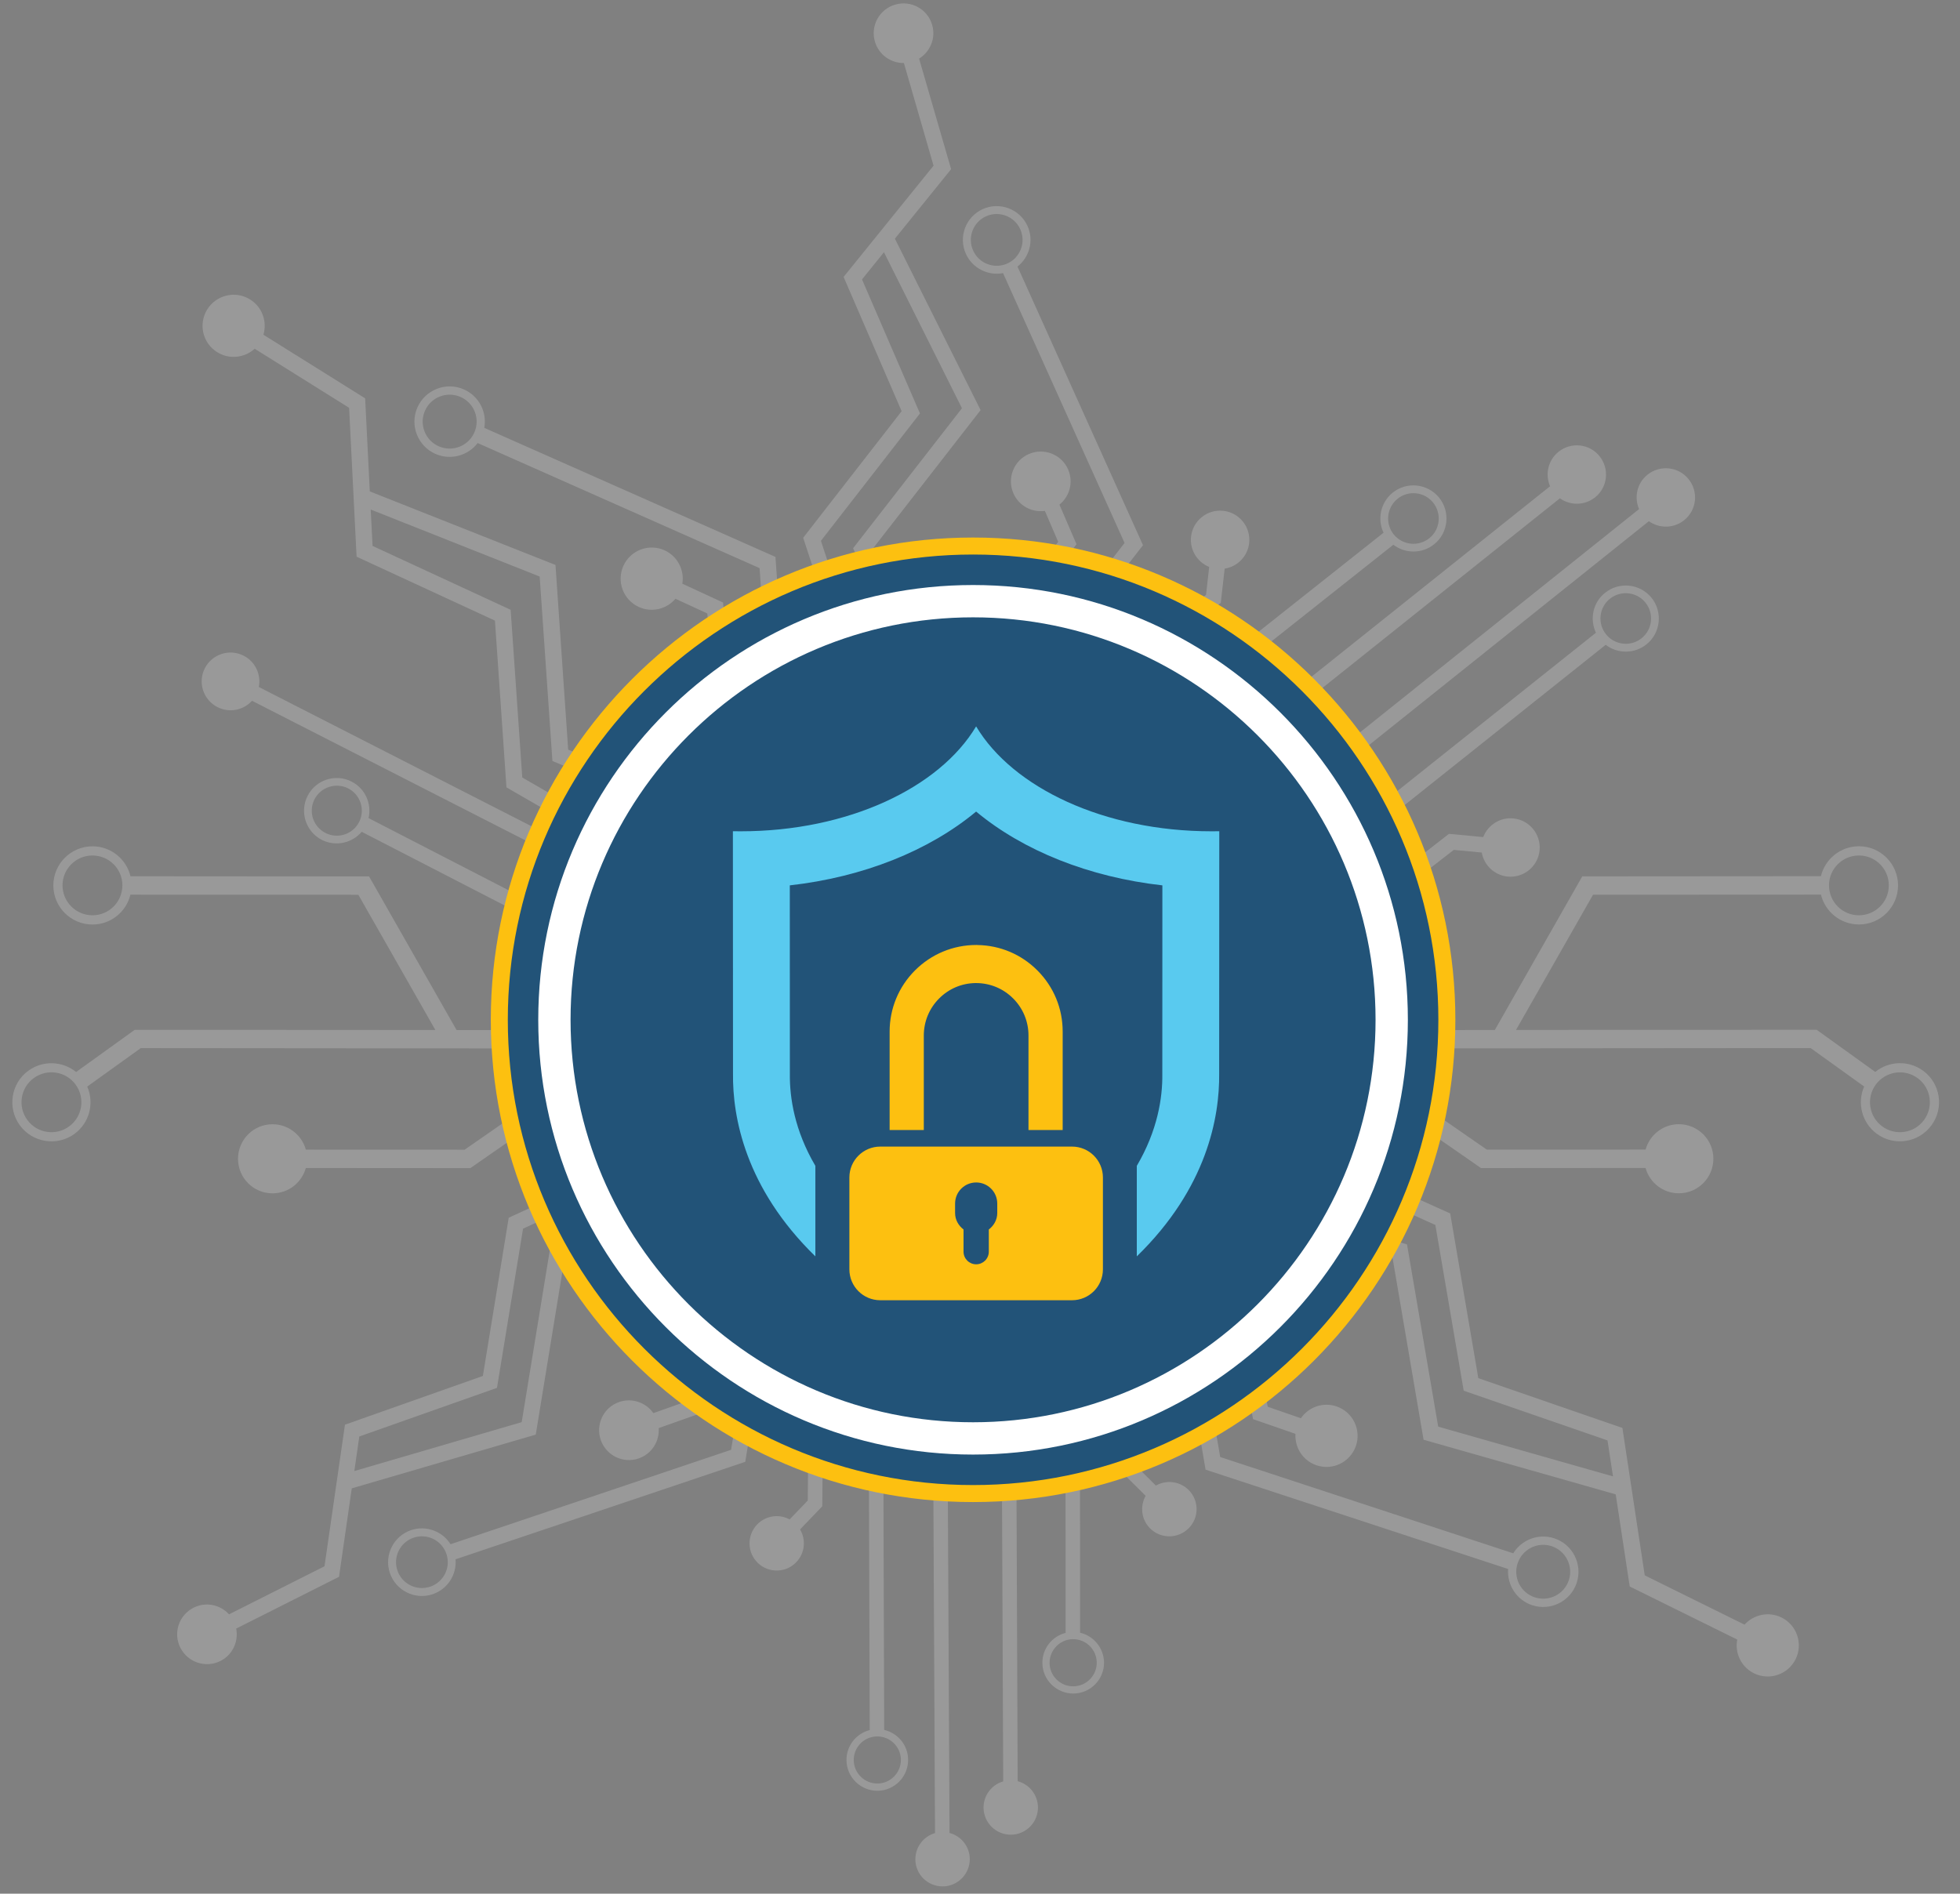 <svg xmlns="http://www.w3.org/2000/svg" id="Layer_1" viewBox="0 0 345.79 334.12"><rect x="0" y="0" width="345.79" height="334.12" fill="#808080" stroke="none"/><style>.st0{display:none;fill:#050606;stroke:#000;stroke-miterlimit:10}.st1{fill:#fff}.st1,.st2{opacity:.2}.st3{fill:#fff}.st6{fill:#fdc010}</style><path d="M2.18 0H345.8v332.84H2.18z" class="st0"/><path d="M-124.58-187.29H470.7v814.71h-595.28z" class="st0"/><path d="M339.27 188.91c-2.58-1.89-6.06-1.71-8.43.22l-10.34-7.44-53.04.03 13.59-23.86 40.21-.02c.73 3.02 3.46 5.27 6.7 5.27 3.81.01 6.9-3.09 6.9-6.9-.01-3.81-3.1-6.9-6.91-6.9-3.25.01-5.97 2.26-6.7 5.28l-42.1.03-15.43 27.11-30.35.02v4.95l27.91 19.39 29.03-.02c.72 2.58 3.07 4.47 5.88 4.47 3.36 0 6.09-2.73 6.09-6.1 0-3.36-2.73-6.09-6.09-6.09-2.8 0-5.16 1.9-5.87 4.48l-28.01.01-25.72-17.85 82.85-.07 9.44 6.78c-1.27 2.9-.42 6.39 2.23 8.34 3.07 2.25 7.39 1.58 9.64-1.49 2.26-3.06 1.6-7.4-1.48-9.64zm-11.32-37.97c2.92-.01 5.28 2.36 5.28 5.27.01 2.91-2.36 5.28-5.27 5.28-2.91.01-5.28-2.36-5.28-5.28-.01-2.9 2.36-5.27 5.27-5.27zm11.5 46.66c-1.72 2.36-5.03 2.86-7.38 1.14-2.35-1.72-2.86-5.03-1.14-7.38 1.73-2.35 5.03-2.86 7.38-1.14-.59-.43-1.17-.86 0 0 .43.31.62.45.66.48-.08-.06-.37-.27-.66-.48 2.36 1.72 2.86 5.03 1.14 7.38zM3.51 198.56c2.25 3.06 6.58 3.73 9.64 1.49 2.66-1.95 3.51-5.44 2.24-8.34l9.44-6.78 82.85.07-25.71 17.85-28.01-.01c-.71-2.58-3.07-4.47-5.87-4.48-3.37-.01-6.09 2.72-6.1 6.09 0 3.37 2.72 6.1 6.09 6.1 2.8 0 5.16-1.89 5.87-4.47l29.03.02 27.92-19.39v-4.95l-30.35-.02-15.44-27.11-42.09-.03c-.73-3.02-3.45-5.28-6.7-5.28-3.81 0-6.9 3.09-6.91 6.9 0 3.8 3.09 6.9 6.9 6.9 3.25.01 5.97-2.25 6.7-5.27l40.21.02 13.59 23.86-53.04-.03-10.34 7.44c-2.38-1.93-5.85-2.11-8.43-.22-3.08 2.23-3.74 6.57-1.49 9.64zm18.08-42.35c0 2.92-2.37 5.29-5.28 5.28-2.91 0-5.28-2.37-5.28-5.28s2.37-5.28 5.29-5.27c2.91 0 5.28 2.37 5.27 5.27zM5.95 190.22c-.29.21-.58.43-.65.48.04-.03.23-.18.65-.48 1.17-.86.59-.44 0 0 2.36-1.73 5.67-1.22 7.39 1.14 1.72 2.35 1.21 5.66-1.14 7.38-2.35 1.72-5.66 1.22-7.38-1.14-1.73-2.35-1.22-5.66 1.13-7.38z" class="st1"/><g class="st2"><path d="M179.54 314.27l-.29-71.83c-.85.01-1.7 0-2.56-.02l.3 71.88c-2.02.58-3.49 2.46-3.47 4.67.04 2.65 2.21 4.77 4.86 4.74 2.64-.03 4.77-2.2 4.74-4.85-.03-2.22-1.54-4.05-3.58-4.59zM209.69 262.87c-1.57-1.55-3.93-1.8-5.77-.76l-3.27-3.26.3-22.61c-.79.71-1.65 1.34-2.57 1.91l-.28 21.77 4.02 4c-1.03 1.83-.77 4.2.79 5.75 1.88 1.87 4.92 1.86 6.79-.02 1.88-1.86 1.87-4.91-.01-6.78zM190.55 288.07l-.02-46.82c-.83.2-1.68.37-2.55.51l.02 46.34c-2.38.6-4.13 2.77-4.1 5.33.03 2.99 2.51 5.4 5.5 5.37 3-.03 5.41-2.5 5.38-5.5-.05-2.55-1.85-4.68-4.23-5.23zm-1.17 9.46c-2.29.03-4.19-1.82-4.21-4.11-.02-2.29 1.82-4.18 4.11-4.21 2.3-.03 4.18 1.82 4.21 4.11.02 2.3-1.81 4.18-4.11 4.21zM167.52 323.4l-.41-81.7c-.85-.1-1.7-.21-2.55-.33l.4 82.05c-2.02.59-3.49 2.46-3.47 4.67.03 2.65 2.2 4.77 4.86 4.74 2.64-.03 4.77-2.21 4.74-4.86-.02-2.2-1.54-4.03-3.57-4.57zM145.31 237.8c-.89-.19-1.74-.38-2.55-.55l-.25 27.5-3.2 3.33c-1.85-1-4.21-.69-5.74.9-1.83 1.92-1.77 4.95.14 6.79 1.91 1.83 4.95 1.77 6.78-.15 1.53-1.59 1.73-3.97.66-5.77l3.92-4.09.24-27.96zM155.99 305.22l-.2-65.28c-.87-.16-1.72-.32-2.56-.49l.21 65.8c-2.38.6-4.13 2.77-4.1 5.33.03 3 2.51 5.41 5.5 5.38 2.99-.04 5.41-2.51 5.37-5.5-.02-2.56-1.82-4.68-4.22-5.24zm-1.16 9.46c-2.29.03-4.18-1.82-4.21-4.1-.03-2.3 1.81-4.19 4.11-4.21 2.3-.03 4.18 1.82 4.21 4.1.02 2.29-1.82 4.18-4.11 4.21z" class="st3"/></g><g class="st2"><path d="M44.46 123.64l67.87 34.66c.4-.8.83-1.6 1.26-2.4l-67.93-34.69c.44-2.19-.62-4.49-2.71-5.54-2.51-1.26-5.57-.24-6.83 2.27-1.26 2.51-.24 5.57 2.27 6.83 2.11 1.06 4.58.53 6.07-1.13zM63.81 146.76l44.16 22.76c.22-.88.48-1.76.76-2.65l-43.71-22.53c.59-2.54-.6-5.24-3.03-6.46-2.84-1.43-6.32-.27-7.74 2.58-1.43 2.84-.27 6.32 2.57 7.75 2.44 1.2 5.32.53 6.99-1.45zm-8.34-5.7c1.09-2.17 3.75-3.06 5.93-1.97 2.17 1.09 3.06 3.75 1.97 5.92-1.09 2.18-3.75 3.06-5.92 1.97-2.19-1.1-3.08-3.75-1.98-5.92z" class="st3"/></g><g class="st2"><path d="M273.47 85.79l-60.26 48.12c.57.71 1.13 1.43 1.69 2.17l60.3-48.16c1.84 1.31 4.39 1.3 6.24-.19 2.21-1.79 2.54-5.03.75-7.25-1.79-2.21-5.03-2.55-7.25-.75-1.84 1.49-2.37 3.98-1.47 6.06zM210.13 94.67c-.26 2.36 1.1 4.51 3.2 5.36l-.56 4.93-19.23 14.81c1.12.2 2.23.5 3.32.89l18.51-14.28.69-6.05c2.23-.35 4.05-2.15 4.32-4.5.32-2.83-1.72-5.38-4.54-5.7-2.84-.32-5.39 1.72-5.71 4.54zM244.09 93.99l-39.39 31.22c.72.57 1.43 1.17 2.13 1.81l38.99-30.91c2.09 1.6 5.08 1.63 7.22-.1 2.5-2.02 2.88-5.71.85-8.21-2.03-2.5-5.71-2.89-8.21-.86-2.13 1.74-2.72 4.68-1.59 7.05zm8.74-5.32c1.55 1.92 1.26 4.74-.65 6.28-1.91 1.55-4.73 1.26-6.29-.65-1.55-1.92-1.25-4.73.66-6.29 1.91-1.55 4.73-1.26 6.28.66zM289.17 89.82l-68.49 54.8c.48.79.96 1.57 1.43 2.37l68.79-55.03c1.84 1.31 4.39 1.3 6.24-.19 2.22-1.79 2.55-5.03.75-7.25-1.79-2.21-5.04-2.54-7.25-.75-1.84 1.48-2.37 3.98-1.47 6.05zM231.93 165.57c.43.88.84 1.71 1.24 2.5l23.31-18.12 4.94.47c.39 2.23 2.22 4.01 4.58 4.24 2.84.27 5.35-1.81 5.62-4.65.26-2.82-1.81-5.34-4.64-5.61-2.36-.23-4.5 1.19-5.3 3.29l-6.05-.57-23.7 18.45zM281.56 111.64l-54.81 43.68c.44.84.87 1.66 1.29 2.48l55.24-44.03c2.09 1.6 5.09 1.63 7.22-.1 2.5-2.02 2.88-5.71.86-8.21-2.03-2.49-5.71-2.88-8.21-.85-2.14 1.71-2.72 4.65-1.59 7.03zm8.73-5.33c1.55 1.92 1.26 4.73-.65 6.28-1.92 1.56-4.73 1.26-6.28-.65-1.56-1.92-1.26-4.73.64-6.28 1.92-1.55 4.74-1.26 6.29.65z" class="st3"/></g><path d="M164.46 4.4c-.81-2.8-3.73-4.4-6.52-3.59-2.79.81-4.4 3.72-3.59 6.51.67 2.33 2.81 3.83 5.12 3.8l5.23 18.11-15.87 19.63 10.24 23.69-17.37 22.33 7.66 23.36 35.13.02 17.16-22.07-22.14-49.16c2.12-1.66 2.92-4.6 1.77-7.15.12.27.24.53.32.7-.06-.13-.16-.35-.32-.7-.24-.54-.36-.78-.39-.84.04.09.22.46.39.84-1.35-3-4.9-4.34-7.89-2.99-3 1.35-4.34 4.89-2.99 7.89 1.16 2.56 3.91 3.91 6.56 3.41L198.4 95.8l-15.29 19.66-31.72-.02-6.56-20.02 17.47-22.47-10.22-23.65 3.87-4.8 13.76 27.53-19.21 24.71 5.97 12.47 23.26-.03 10.19-13.16-3.01-6.98c1.8-1.45 2.5-3.96 1.54-6.19-1.14-2.67-4.25-3.89-6.92-2.75-2.67 1.15-3.9 4.25-2.75 6.92.96 2.23 3.27 3.44 5.56 3.12l2.35 5.46-8.27 10.7-20.15.2-4.51-9.41L173 72.36l-15.12-30.25 9.92-12.26-5.65-19.51c1.97-1.21 2.98-3.62 2.31-5.94zm13.26 42.09c-2.29 1.04-5.01.01-6.04-2.29-1.03-2.3-.01-5.01 2.29-6.04 2.29-1.03 5-.01 6.03 2.29 1.04 2.3.01 5.01-2.28 6.04zM44.13 52.84c-2.57-1.61-5.95-.82-7.56 1.74-1.61 2.57-.83 5.95 1.74 7.55 2.14 1.34 4.84 1.02 6.62-.6l16.66 10.42 1.32 26.27 24.41 11.28 2.03 29.42 22.18 12.81 27.29-24.4-2.01-29.07-51.37-22.77c.5-2.76-.92-5.6-3.59-6.78.28.13.56.24.74.32-.14-.06-.37-.16-.74-.32-.56-.25-.82-.36-.89-.39.09.04.49.21.89.39-3.13-1.39-6.81.03-8.2 3.16-1.4 3.13.03 6.82 3.16 8.21 2.68 1.18 5.76.32 7.46-1.91l49.74 22.07 1.79 25.89-24.65 22.03-19.01-10.98-2.05-29.59-24.36-11.27-.33-6.42 29.81 11.82 2.25 32.55 13.3 5.53 18.04-16.19-1.23-17.3-7.19-3.32c.39-2.38-.81-4.81-3.1-5.88-2.74-1.27-6-.07-7.28 2.68-1.27 2.76-.07 6.02 2.68 7.29 2.29 1.06 4.93.4 6.49-1.44l5.62 2.6 1.01 14.06-15.51 14.15-10.05-4.18L98 99.68 65.24 86.7l-.82-16.42-17.95-11.22c.69-2.31-.2-4.88-2.34-6.22zm39.55 23.48c-1.07 2.4-3.88 3.48-6.28 2.42-2.4-1.06-3.49-3.88-2.42-6.28 1.06-2.4 3.88-3.48 6.28-2.42 2.41 1.06 3.49 3.88 2.42 6.28zM309.44 295.23c2.72 1.34 6.01.22 7.35-2.49 1.34-2.72.23-6-2.48-7.35-2.26-1.12-4.92-.53-6.53 1.26l-17.61-8.7-3.94-26.01-25.42-8.78-4.96-29.06-23.36-10.53-24.71 27.01 4.91 28.72 53.38 17.53c-.22 2.79 1.48 5.48 4.25 6.39-.29-.1-.58-.19-.76-.25.15.05.38.13.76.25.58.19.85.28.92.3-.09-.03-.51-.16-.92-.3 3.26 1.07 6.78-.71 7.85-3.96 1.07-3.26-.71-6.78-3.97-7.85-2.79-.91-5.76.26-7.23 2.65l-51.7-16.99-4.37-25.58 22.32-24.39 20.01 9.03 5 29.24 25.37 8.77.97 6.35-30.84-8.78-5.5-32.15-13.79-4.17-16.34 17.91 2.96 17.09 7.49 2.59c-.15 2.4 1.29 4.71 3.68 5.54 2.86.99 5.98-.53 6.98-3.39.99-2.87-.53-5.99-3.39-6.98-2.39-.83-4.95.09-6.31 2.08l-5.86-2.03-2.41-13.88 14.01-15.64 10.41 3.15 5.49 32.19 33.9 9.64 2.47 16.25 18.97 9.37c-.46 2.36.69 4.83 2.95 5.95zm-41.7-19.39c.82-2.49 3.51-3.86 6-3.04 2.49.82 3.86 3.51 3.04 6-.82 2.49-3.51 3.85-6 3.03-2.5-.81-3.86-3.5-3.04-5.99zM41.67 287.34l18.14-9.13 2.25-15.61 32.46-9.48 5.05-30.92 9.97-3.1 13.55 14.9-2.22 13.34-5.6 1.99c-1.32-1.89-3.79-2.76-6.07-1.95-2.74.97-4.17 3.98-3.2 6.72.98 2.74 3.98 4.18 6.72 3.21 2.29-.82 3.65-3.03 3.49-5.34l7.16-2.54 2.72-16.42-15.8-17.08-13.2 4.1-5.05 30.89-29.53 8.63.88-6.1 24.29-8.58 4.6-28.09 19.14-8.8L133 231.23l-4.02 24.57-49.49 16.66c-1.43-2.28-4.29-3.38-6.96-2.49-3.11 1.05-4.8 4.44-3.75 7.56 1.05 3.11 4.43 4.8 7.55 3.75-.39.13-.79.26-.88.29.07-.02.32-.1.88-.29.37-.12.59-.2.73-.25-.18.06-.45.15-.73.25 2.66-.9 4.27-3.48 4.04-6.16l51.11-17.2 4.51-27.59-23.9-25.75-22.34 10.27-4.56 27.92-24.33 8.6-3.61 24.98-16.84 8.48c-1.55-1.71-4.1-2.26-6.26-1.17-2.6 1.31-3.64 4.47-2.33 7.06s4.47 3.64 7.07 2.34c2.15-1.08 3.23-3.46 2.78-5.72zm34.22-7.39c-2.39.8-4.98-.48-5.78-2.87-.81-2.38.48-4.98 2.87-5.78 2.39-.8 4.98.49 5.78 2.87.81 2.38-.48 4.98-2.87 5.78z" class="st1"/><path fill="#225378" stroke="#fdc010" stroke-miterlimit="10" stroke-width="3" d="M171.67 96.34c-46.09 0-83.58 37.5-83.58 83.59s37.49 83.59 83.58 83.59 83.59-37.5 83.59-83.59-37.5-83.59-83.59-83.59z"/><g><path d="M171.67 256.64c-42.3 0-76.71-34.41-76.71-76.71s34.42-76.71 76.71-76.71c42.3 0 76.71 34.41 76.71 76.71 0 42.29-34.41 76.71-76.71 76.71zm0-147.72c-39.16 0-71.01 31.86-71.01 71.01 0 39.15 31.85 71.01 71.01 71.01s71.01-31.85 71.01-71.01c0-39.16-31.85-71.01-71.01-71.01z" class="st3"/></g><g><path fill="#59caef" fill-rule="evenodd" d="M213.71 146.67c-18.9 0-35.04-7.68-41.5-18.51-6.46 10.83-22.6 18.51-41.5 18.51-.39 0-1.01-.01-1.41-.01 0 .77.02 40.16.02 42.75-.09 7.61 2.12 20.17 14.53 32.26V205.7c-3.68-6.26-4.54-12.02-4.5-16.18v-.12c0-1.68-.01-18.76-.01-30.82v-2.37c12.92-1.45 24.55-6.1 32.87-13.02 8.32 6.92 19.95 11.57 32.86 13.02v2.37c-.01 12.06-.01 29.14-.01 30.82v.12c.05 4.16-.82 9.92-4.5 16.18v15.97c12.42-12.09 14.62-24.65 14.53-32.26 0-2.59.02-41.98.02-42.75-.38.01-1 .01-1.4.01z" clip-rule="evenodd"/><path d="M162.98 199.37v-16.66c0-2.47.96-4.8 2.71-6.55 1.71-1.71 3.96-2.67 6.37-2.71h.14c2.47 0 4.79.96 6.54 2.71s2.71 4.07 2.71 6.55v16.67h6.03v-17.35c.01-4.09-1.58-7.93-4.47-10.82-2.83-2.83-6.56-4.41-10.55-4.47-.07-.01-.12-.02-.21-.01-4.08 0-7.92 1.59-10.82 4.48-2.89 2.89-4.48 6.74-4.48 10.82v17.35h6.03zM189.13 202.3H155.3c-3.01 0-5.45 2.44-5.45 5.45v16.21c0 3.01 2.44 5.45 5.45 5.45h33.83c3.01 0 5.45-2.44 5.45-5.45v-16.21c0-3.01-2.44-5.45-5.45-5.45zm-13.19 11.73c0 1.2-.61 2.22-1.49 2.9v3.91c0 1.23-1 2.23-2.23 2.23s-2.23-1-2.23-2.23v-3.91c-.88-.68-1.49-1.7-1.49-2.9v-1.68c0-2.06 1.67-3.72 3.72-3.72 2.06 0 3.72 1.67 3.72 3.72v1.68z" class="st6"/></g></svg>